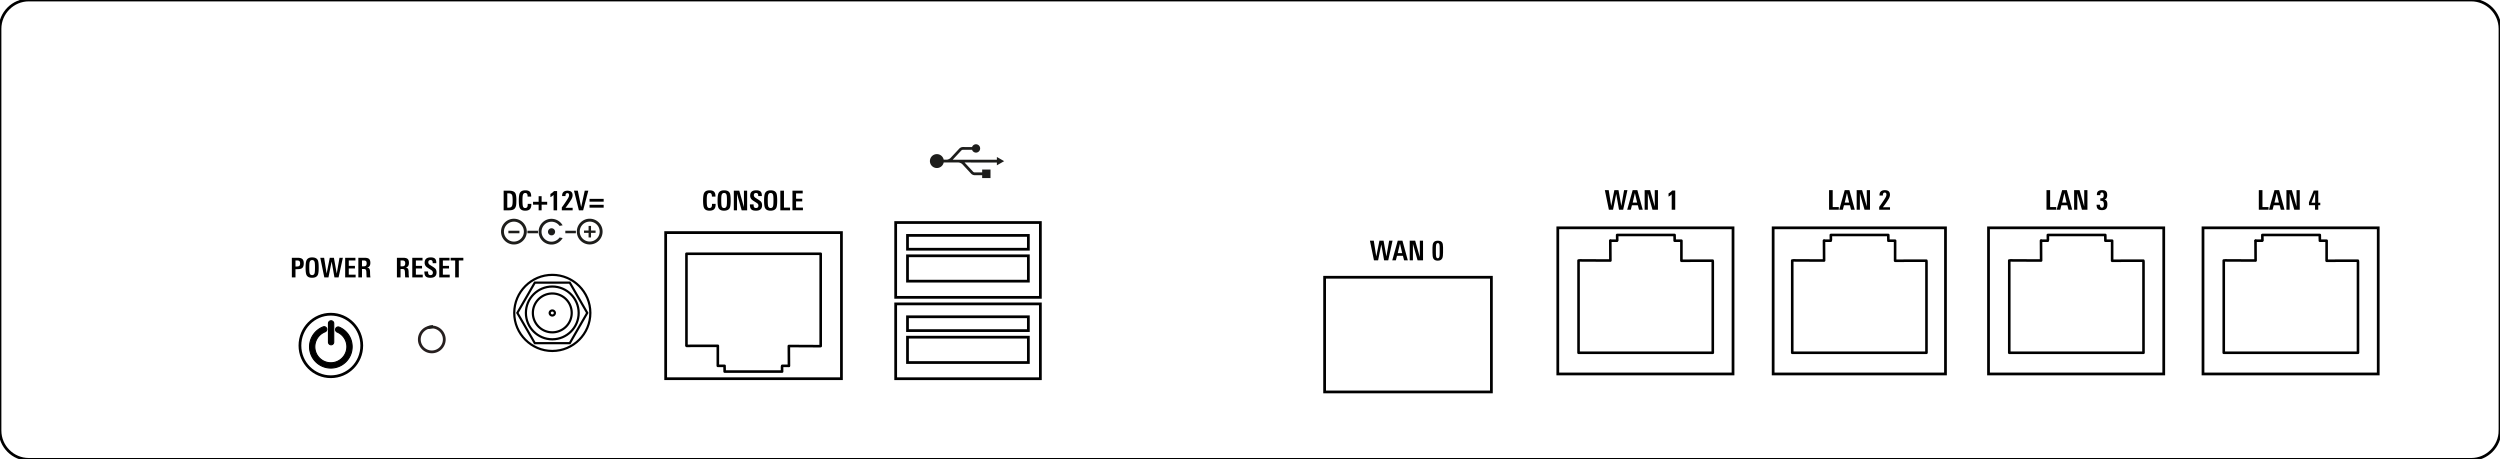 <?xml version="1.0" encoding="UTF-8"?>
<svg xmlns="http://www.w3.org/2000/svg" xml:space="preserve" width="645.222" height="118.56">
  <switch>
    <g>
      <path fill="none" stroke="#000" stroke-miterlimit="10" stroke-width=".709" d="M645.222 111.122c0 4.091-3.347 7.438-7.438 7.438H7.438c-4.091 0-7.438-3.347-7.438-7.438V7.438C0 3.347 3.347 0 7.438 0h630.347c4.091 0 7.438 3.347 7.438 7.438v103.684z"></path>
      <path fill="#1D1D1B" d="m259.163 41.593-1.877-1.08-.001.719-11.399-.013 2.229-2.39a.667.667 0 0 1 .379-.164l2.388.003a1.07 1.07 0 0 0 2.081-.356 1.07 1.07 0 0 0-2.08-.362l-2.388-.003c-.312 0-.692.164-.905.393l-2.271 2.434c-.217.232-.703.443-1.02.443l-.743-.001a1.795 1.795 0 1 0-.001.717l3.797.005c.317 0 .803.212 1.019.445l2.265 2.44c.212.228.592.395.904.395l1.945.002-.001.733 2.154.002.003-2.199-2.154-.003-.001.748-1.945-.002a.663.663 0 0 1-.378-.165l-2.224-2.396 8.345.01-.001.719 1.88-1.074zM152.536 60.097v1.192h-.63v-1.192h-1.18v-.602h1.18V58.31h.63v1.185h1.175v.602h-1.175zM132.634 63.102c-1.832 0-3.322-1.49-3.322-3.322s1.49-3.323 3.322-3.323 3.322 1.491 3.322 3.323-1.49 3.322-3.322 3.322zm0-5.895c-1.418 0-2.572 1.154-2.572 2.573s1.154 2.572 2.572 2.572 2.572-1.154 2.572-2.572-1.154-2.573-2.572-2.573zM143.264 59.823a.91.91 0 0 1-.27.652c-.18.18-.396.27-.647.27s-.467-.09-.647-.27a.886.886 0 0 1-.27-.652c0-.248.09-.461.27-.641.18-.18.396-.27.647-.27s.467.09.647.27c.18.179.27.393.27.641zM136.123 60.195v-.651h2.723v.651h-2.723z"></path>
      <path fill="#1D1D1B" d="M131.208 60.195v-.651h2.852v.651h-2.852zM152.199 63.092c-1.832 0-3.322-1.49-3.322-3.322s1.49-3.322 3.322-3.322 3.323 1.49 3.323 3.322-1.491 3.322-3.323 3.322zm0-5.895c-1.418 0-2.572 1.154-2.572 2.572s1.154 2.572 2.572 2.572 2.573-1.154 2.573-2.572-1.154-2.572-2.573-2.572zM144.426 61.287a2.566 2.566 0 0 1-4.663-1.488 2.576 2.576 0 0 1 2.572-2.573c.858 0 1.614.426 2.081 1.073l.788-.146a3.313 3.313 0 0 0-2.869-1.678c-1.832 0-3.322 1.491-3.322 3.323s1.49 3.322 3.322 3.322c1.234 0 2.3-.684 2.873-1.684l-.782-.149zM145.906 60.195v-.651h2.723v.651h-2.723z"></path>
      <path fill="none" stroke="#000" stroke-miterlimit="10" stroke-width=".709" d="M217.166 97.744H171.8V60.03h45.366z"></path>
      <path fill="none" stroke="#000" stroke-linecap="round" stroke-linejoin="round" stroke-width=".671" d="m177.195 89.266 8.068-.019-.001 5.172h1.742M203.616 94.419l-.023-5.115 7.946.037"></path>
      <g fill="none" stroke="#000" stroke-linecap="round" stroke-linejoin="round" stroke-width=".671">
        <path d="m187.007 94.75.017 1.148h14.765M201.832 94.637l.018 1.261"></path>
      </g>
      <path fill="none" stroke="#000" stroke-linecap="round" stroke-linejoin="round" stroke-width=".671" d="M201.881 94.419h1.679M211.811 89.315V65.496h-34.644v23.535"></path>
      <g fill="none" stroke="#000" stroke-width=".709">
        <path d="M231.165 57.431h37.343v19.312h-37.343z"></path>
        <path stroke-miterlimit="10" d="M265.408 60.755v3.568h-31.193v-3.568h31.193zM265.408 66.019v6.544h-31.193v-6.544h31.193z" clip-rule="evenodd"></path>
      </g>
      <g fill="none" stroke="#000" stroke-width=".709">
        <path d="M231.165 78.432h37.343v19.312h-37.343z"></path>
        <path stroke-miterlimit="10" d="M265.408 81.756v3.569h-31.193v-3.569h31.193zM265.408 87.021v6.544h-31.193v-6.544h31.193z" clip-rule="evenodd"></path>
      </g>
      <path fill="none" d="M402.479 58.8h44.478v37.715h-44.478z" clip-rule="evenodd"></path>
      <path fill="none" stroke="#000" stroke-miterlimit="10" stroke-width=".709" d="M402.05 58.8h45.225v37.715H402.05z"></path>
      <path fill="none" stroke="#000" stroke-linecap="round" stroke-linejoin="round" stroke-width=".671" d="m442.021 67.279-8.068.019.001-5.172h-1.742M407.405 67.23v23.819h34.644V67.514M415.6 62.126l.023 5.115-7.946-.037"></path>
      <g fill="none" stroke="#000" stroke-linecap="round" stroke-linejoin="round" stroke-width=".671">
        <path d="m432.21 61.795-.018-1.148h-14.765M417.384 61.908l-.018-1.261"></path>
      </g>
      <path fill="none" stroke="#000" stroke-linecap="round" stroke-linejoin="round" stroke-width=".671" d="M417.335 62.126h-1.679"></path>
      <path fill="none" d="M513.641 58.8h44.478v37.715h-44.478z" clip-rule="evenodd"></path>
      <path fill="none" stroke="#000" stroke-miterlimit="10" stroke-width=".709" d="M513.213 58.8h45.225v37.715h-45.225z"></path>
      <path fill="none" stroke="#000" stroke-linecap="round" stroke-linejoin="round" stroke-width=".671" d="m553.183 67.279-8.068.019.002-5.172h-1.742M518.568 67.23v23.819h34.644V67.514M526.762 62.126l.024 5.115-7.946-.037"></path>
      <g fill="none" stroke="#000" stroke-linecap="round" stroke-linejoin="round" stroke-width=".671">
        <path d="m543.372 61.795-.018-1.148H528.59M528.546 61.908l-.018-1.261"></path>
      </g>
      <path fill="none" stroke="#000" stroke-linecap="round" stroke-linejoin="round" stroke-width=".671" d="M528.498 62.126h-1.679"></path>
      <path fill="none" d="M568.999 58.8h44.478v37.715h-44.478z" clip-rule="evenodd"></path>
      <path fill="none" stroke="#000" stroke-miterlimit="10" stroke-width=".709" d="M568.57 58.8h45.225v37.715H568.57z"></path>
      <path fill="none" stroke="#000" stroke-linecap="round" stroke-linejoin="round" stroke-width=".671" d="m608.541 67.279-8.068.019.001-5.172h-1.742M573.925 67.23v23.819h34.645V67.514M582.12 62.126l.023 5.115-7.946-.037"></path>
      <g fill="none" stroke="#000" stroke-linecap="round" stroke-linejoin="round" stroke-width=".671">
        <path d="m598.73 61.795-.018-1.148h-14.765M583.904 61.908l-.018-1.261"></path>
      </g>
      <path fill="none" stroke="#000" stroke-linecap="round" stroke-linejoin="round" stroke-width=".671" d="M583.855 62.126h-1.679"></path>
      <path fill="none" stroke="#000" stroke-miterlimit="10" stroke-width=".709" d="M457.63 58.8h44.478v37.715H457.63z" clip-rule="evenodd"></path>
      <path fill="none" stroke="#000" stroke-linecap="round" stroke-linejoin="round" stroke-width=".671" d="m497.173 67.279-8.069.019.002-5.172h-1.742M462.557 67.23v23.819h34.644V67.514M470.751 62.126l.024 5.115-7.946-.037"></path>
      <g fill="none" stroke="#000" stroke-linecap="round" stroke-linejoin="round" stroke-width=".671">
        <path d="m487.361 61.795-.018-1.148h-14.764M472.535 61.908l-.017-1.261"></path>
      </g>
      <path fill="none" stroke="#000" stroke-linecap="round" stroke-linejoin="round" stroke-width=".671" d="M472.487 62.126h-1.679"></path>
      <path fill="none" stroke="#261F1F" stroke-linecap="round" stroke-miterlimit="10" stroke-width=".722" d="M114.666 87.605a3.217 3.217 0 0 0-3.221-3.213 3.217 3.217 0 0 0-3.221 3.213 3.216 3.216 0 0 0 3.221 3.211 3.217 3.217 0 0 0 3.221-3.211"></path>
      <path fill="#1D1D1B" fill-rule="evenodd" d="m110.552 84.128.241.745 1.07-.215-.153-.772-1.071.215-.087.027.087-.027-.046.01-.041.015-.04.019-.035.022-.032.024-.027.028-.023.029-.021.031-.017.032-.014.034-.01.035-.006.036-.004.037v.036l.002.037.005.037.01.036.011.036.014.033.018.032.021.03.022.03.026.025.028.023.031.022.034.017.035.014.038.012.04.005.043.003.045-.003.047-.005-.241-.745" clip-rule="evenodd"></path>
      <g fill="none" stroke="#000" stroke-miterlimit="10" stroke-width=".567" clip-rule="evenodd">
        <path d="M142.542 90.58c-5.409 0-9.821-4.412-9.821-9.82 0-5.41 4.412-9.82 9.821-9.82s9.82 4.41 9.82 9.82c0 5.409-4.411 9.82-9.82 9.82z"></path>
        <path d="m133.519 80.759 2.255-3.906 2.256-3.908h9.02l2.257 3.908 2.255 3.906-2.255 3.907-2.257 3.906h-9.02l-2.256-3.906-2.255-3.907z"></path>
        <path d="M142.54 73.948c3.752 0 6.811 3.06 6.811 6.811 0 3.752-3.059 6.811-6.811 6.811-3.751 0-6.811-3.06-6.811-6.811 0-3.752 3.06-6.811 6.811-6.811z"></path>
        <path d="M137.527 80.76a5.023 5.023 0 0 1 5.013-5.013 5.022 5.022 0 0 1 5.013 5.013 5.023 5.023 0 0 1-5.013 5.013 5.024 5.024 0 0 1-5.013-5.013z"></path>
        <path d="M142.542 81.429a.671.671 0 0 1-.671-.669.672.672 0 0 1 1.341 0 .671.671 0 0 1-.67.669z"></path>
      </g>
      <path fill="none" d="M181.145 49.215h26.676v5.129h-26.676z"></path>
      <path d="M184.693 52.764c0 .56-.128.969-.385 1.225-.257.257-.653.385-1.19.385-.714 0-1.186-.238-1.414-.714-.164-.34-.245-.982-.245-1.925 0-.9.082-1.526.245-1.876.229-.495.711-.742 1.449-.742.523 0 .903.122 1.141.364.238.243.357.625.357 1.148v.112h-.917v-.091c0-.564-.201-.847-.602-.847-.303 0-.508.166-.616.497-.075.238-.112.691-.112 1.358 0 .789.038 1.309.112 1.561.088.313.285.469.588.469.266 0 .453-.103.56-.308.065-.145.098-.362.098-.651v-.119h.931v.154zM188.578 51.812c0 .896-.077 1.505-.231 1.827-.238.49-.735.735-1.491.735-.719 0-1.195-.243-1.428-.728-.154-.327-.231-.936-.231-1.827 0-.952.077-1.596.231-1.932.233-.513.719-.77 1.456-.77.761 0 1.253.25 1.477.749.145.308.217.957.217 1.946zm-.959-.133c0-.69-.03-1.141-.091-1.351-.093-.35-.308-.525-.644-.525-.332 0-.548.185-.651.553-.061.224-.091.677-.091 1.358 0 .737.033 1.225.098 1.463.089.341.303.511.644.511.332 0 .546-.175.644-.525.061-.224.091-.718.091-1.484zM191.42 54.276l-1.204-4.242v4.242h-.826v-5.061h1.407l1.204 4.242v-4.242h.826v5.061h-1.407zM196.684 52.974c0 .933-.527 1.4-1.582 1.4-.579 0-.982-.119-1.211-.357-.233-.243-.35-.646-.35-1.211v-.056h.952v.063c0 .271.033.471.098.602.088.182.261.273.518.273.42 0 .63-.212.63-.637 0-.219-.096-.411-.287-.574a13.99 13.99 0 0 0-.658-.427 9.186 9.186 0 0 1-.529-.354 2.224 2.224 0 0 1-.304-.255 1.398 1.398 0 0 1-.35-.966c0-.905.522-1.358 1.568-1.358.476 0 .831.096 1.064.287.252.21.378.546.378 1.008v.196h-.931v-.126c0-.453-.185-.679-.553-.679-.387 0-.581.199-.581.595 0 .224.114.427.343.609.121.075.24.149.357.224s.235.149.357.224c.406.261.665.457.777.588.196.234.294.544.294.931zM200.583 51.812c0 .896-.077 1.505-.231 1.827-.238.49-.735.735-1.491.735-.719 0-1.195-.243-1.428-.728-.154-.327-.231-.936-.231-1.827 0-.952.077-1.596.231-1.932.233-.513.719-.77 1.456-.77.761 0 1.253.25 1.477.749.145.308.217.957.217 1.946zm-.959-.133c0-.69-.03-1.141-.091-1.351-.093-.35-.308-.525-.644-.525-.332 0-.548.185-.651.553-.061.224-.091.677-.091 1.358 0 .737.033 1.225.098 1.463.089.341.303.511.644.511.332 0 .546-.175.644-.525.061-.224.091-.718.091-1.484zM201.395 54.276v-5.061h.938v4.361h1.575v.7h-2.513zM204.524 54.276v-5.061h2.646v.7h-1.715v1.379h1.589v.686h-1.589v1.596h1.771v.7h-2.702z"></path>
      <path fill="none" d="M129.558 49.215h26.676v5.129h-26.676z"></path>
      <path d="M133.268 51.616c0 .327-.006.607-.017.84a4.776 4.776 0 0 1-.053.553c-.08.42-.24.728-.483.924-.275.229-.703.343-1.281.343h-1.448v-5.061h1.435c.784 0 1.304.206 1.561.616.19.318.286.912.286 1.785zm-.959.189c0-.714-.042-1.18-.126-1.4-.126-.336-.411-.504-.854-.504h-.406v3.689h.427c.416 0 .688-.17.819-.511.094-.238.14-.662.14-1.274zM137.132 52.764c0 .56-.128.969-.385 1.225-.257.257-.653.385-1.19.385-.714 0-1.186-.238-1.414-.714-.164-.34-.245-.982-.245-1.925 0-.9.082-1.526.245-1.876.229-.495.711-.742 1.449-.742.523 0 .903.122 1.141.364.238.243.357.625.357 1.148v.112h-.917v-.091c0-.564-.201-.847-.602-.847-.303 0-.508.166-.616.497-.075.238-.112.691-.112 1.358 0 .789.038 1.309.112 1.561.088.313.285.469.588.469.266 0 .453-.103.56-.308.065-.145.098-.362.098-.651v-.119h.931v.154zM139.785 52.82v1.456h-.77V52.82h-1.442v-.735h1.442v-1.449h.77v1.449h1.435v.735h-1.435zM142.872 54.276V50.3a2.979 2.979 0 0 1-.819.581v-.826a3.121 3.121 0 0 0 .938-.749h.791v4.97h-.91zM145 54.276v-.742c.168-.214.429-.581.784-1.099.369-.546.642-.966.819-1.26.177-.298.266-.567.266-.805 0-.35-.147-.525-.441-.525-.271 0-.427.164-.469.49a1.876 1.876 0 0 0-.014.267h-.868c-.004-.033-.006-.071-.003-.116l.011-.15c.028-.392.175-.681.441-.868.238-.168.546-.252.924-.252.887 0 1.33.395 1.33 1.183 0 .285-.082.59-.245.917a4.58 4.58 0 0 1-.14.241 19.268 19.268 0 0 1-1.449 2.075h1.848v.644H145zM150.501 54.276h-1.099l-1.26-5.061h.98l.868 4.221.924-4.221h.924l-1.337 5.061zM152.153 52.05v-.728h3.647v.728h-3.647zm0 1.54v-.728h3.647v.728h-3.647z"></path>
      <path fill="none" d="M101.949 66.531h18.577v5.129h-18.577z"></path>
      <path d="M104.589 71.592a2.284 2.284 0 0 1-.039-.318 16.44 16.44 0 0 1-.018-.396 26.153 26.153 0 0 1-.018-.479 3.564 3.564 0 0 0-.01-.242c-.019-.294-.077-.49-.175-.588-.094-.098-.287-.147-.581-.147h-.371v2.17h-.938V66.53h1.589c.504 0 .866.077 1.085.231.285.196.427.556.427 1.078 0 .705-.287 1.115-.861 1.232.313.019.523.128.63.329.098.168.149.479.154.931.004.331.012.541.021.63.014.247.042.458.084.63h-.979zm-.006-3.668c0-.257-.062-.438-.186-.546-.124-.107-.314-.161-.571-.161h-.448v1.519h.364c.154 0 .285-.013.392-.039a.57.57 0 0 0 .263-.133.53.53 0 0 0 .144-.252 1.58 1.58 0 0 0 .042-.388zM106.402 71.592V66.53h2.646v.7h-1.715v1.379h1.589v.686h-1.589v1.596h1.771v.7h-2.702zM112.667 70.29c0 .933-.527 1.4-1.582 1.4-.579 0-.982-.119-1.211-.357-.233-.243-.35-.646-.35-1.211v-.056h.952v.063c0 .271.033.471.098.602.088.182.261.273.518.273.42 0 .63-.212.63-.637 0-.219-.096-.411-.287-.574a13.99 13.99 0 0 0-.658-.427 9.186 9.186 0 0 1-.529-.354 2.224 2.224 0 0 1-.304-.255 1.398 1.398 0 0 1-.35-.966c0-.905.522-1.358 1.568-1.358.476 0 .831.096 1.064.287.252.21.378.546.378 1.008v.196h-.931v-.126c0-.453-.185-.679-.553-.679-.387 0-.581.199-.581.595 0 .224.114.427.343.609.121.075.24.149.357.224s.235.149.357.224c.406.261.665.457.777.588.196.233.294.543.294.931zM113.367 71.592V66.53h2.646v.7h-1.715v1.379h1.589v.686h-1.589v1.596h1.771v.7h-2.702zM118.414 67.231v4.361h-.938v-4.361h-1.169v-.7h3.276v.7h-1.169z"></path>
      <path fill="none" d="M74.825 66.531h21.128v5.129H74.825z"></path>
      <path d="M78.395 67.972c0 .616-.159 1.034-.476 1.253-.234.164-.642.245-1.225.245h-.434v2.121h-.938V66.53h1.505c.542 0 .936.103 1.183.308.257.215.385.593.385 1.134zm-.938.007c0-.294-.072-.5-.217-.616-.126-.098-.341-.147-.644-.147h-.336v1.568h.308c.158 0 .294-.013.406-.039a.632.632 0 0 0 .276-.129c.072-.061.125-.144.158-.249s.049-.234.049-.388zM82.252 69.127c0 .896-.077 1.505-.231 1.827-.238.49-.735.735-1.491.735-.719 0-1.195-.243-1.428-.728-.154-.327-.231-.936-.231-1.827 0-.952.077-1.596.231-1.932.233-.513.719-.77 1.456-.77.761 0 1.253.25 1.477.749.145.308.217.957.217 1.946zm-.959-.133c0-.69-.03-1.141-.091-1.351-.093-.35-.308-.525-.644-.525-.332 0-.548.185-.651.553-.061.224-.091.677-.091 1.358 0 .737.033 1.225.098 1.463.089.341.303.511.644.511.332 0 .546-.175.644-.525.061-.224.091-.719.091-1.484zM87.385 71.591h-1.07l-.72-4.095-.825 4.095H83.7l-1.042-5.061h.994l.644 4.081.812-4.081h1.071l.728 4.081.714-4.081h.868l-1.104 5.061zM89.084 71.591V66.53h2.646v.7h-1.715v1.379h1.589v.686h-1.589v1.596h1.771v.7h-2.702zM94.635 71.591a2.284 2.284 0 0 1-.039-.318 16.44 16.44 0 0 1-.018-.396 26.153 26.153 0 0 1-.018-.479 3.564 3.564 0 0 0-.01-.242c-.019-.294-.077-.49-.175-.588-.094-.098-.287-.147-.581-.147h-.371v2.17h-.938V66.53h1.589c.504 0 .866.077 1.085.231.285.196.427.556.427 1.078 0 .705-.287 1.115-.861 1.232.313.019.523.128.63.329.098.168.149.479.154.931.004.331.012.541.021.63.014.247.042.458.084.63h-.979zm-.007-3.668c0-.257-.062-.438-.186-.546-.124-.107-.314-.161-.571-.161h-.448v1.519h.364c.154 0 .285-.013.392-.039a.57.57 0 0 0 .263-.133.53.53 0 0 0 .144-.252c.028-.104.042-.234.042-.388z"></path>
      <path fill="none" stroke="#000" stroke-linecap="round" stroke-linejoin="round" stroke-miterlimit="10" stroke-width=".709" d="M93.366 89.183c0-4.469-3.576-8.09-8-8.09-4.38 0-7.956 3.62-7.956 8.09s3.576 8.045 7.956 8.045c4.424 0 8-3.575 8-8.045"></path>
      <path stroke="#000" stroke-miterlimit="10" stroke-width=".283" d="M90.888 89.494c0 3.032-2.467 5.5-5.5 5.5a5.506 5.506 0 0 1-5.5-5.5 5.535 5.535 0 0 1 3.526-5.134.681.681 0 1 1 .489 1.273 4.16 4.16 0 0 0-2.652 3.861 4.14 4.14 0 0 0 4.136 4.136 4.14 4.14 0 0 0 4.136-4.136c0-1.657-.985-3.15-2.509-3.803a.68.68 0 1 1 .537-1.253 5.494 5.494 0 0 1 3.337 5.056zm-5.436-.505a.682.682 0 0 0 .682-.682v-4.841a.682.682 0 1 0-1.364 0v4.841c0 .377.305.682.682.682z"></path>
      <path fill="none" stroke="#000" stroke-miterlimit="10" stroke-width=".709" d="M341.869 71.556h43.044v29.599h-43.044z"></path>
      <path fill="none" d="M353.437 62.122h19.454v5.129h-19.454z"></path>
      <path d="M358.288 67.182h-1.069l-.721-4.095-.824 4.095h-1.07l-1.042-5.061h.994l.645 4.081.812-4.081h1.071l.728 4.081.715-4.081h.867l-1.106 5.061zM362.381 67.182l-.301-1.162h-1.526l-.301 1.162h-.924l1.414-5.061h1.211l1.386 5.061h-.959zm-1.063-4.312-.574 2.464h1.148l-.574-2.464zM365.861 67.182l-1.204-4.242v4.242h-.826v-5.061h1.407l1.204 4.242v-4.242h.826v5.061h-1.407zM372.434 65.174c0 .695-.065 1.181-.195 1.456-.196.43-.587.644-1.174.644-.591 0-.979-.205-1.166-.616-.13-.266-.195-.749-.195-1.449V63.92c0-.579.084-1.005.252-1.281.209-.345.588-.518 1.138-.518.535 0 .905.161 1.11.483.153.248.23.661.23 1.239v1.331zm-.868-.791c0-.308-.004-.562-.011-.76s-.02-.342-.038-.431c-.065-.303-.21-.455-.435-.455-.229 0-.373.154-.434.462-.042.191-.063.585-.063 1.183v.714c0 .56.021.931.063 1.113.061.299.203.448.427.448.229 0 .373-.149.434-.448.038-.172.057-.537.057-1.092v-.734z"></path>
      <path fill="none" d="M414.069 49.076h19.454v5.129h-19.454z"></path>
      <path d="M418.919 54.137h-1.07l-.72-4.095-.825 4.095h-1.069l-1.043-5.061h.995l.644 4.081.812-4.081h1.07l.729 4.081.714-4.081h.868l-1.105 5.061zM423.013 54.137l-.301-1.162h-1.526l-.301 1.162h-.924l1.414-5.061h1.211l1.386 5.061h-.959zm-1.064-4.312-.573 2.464h1.147l-.574-2.464zM426.492 54.137l-1.203-4.242v4.242h-.826v-5.061h1.406l1.204 4.242v-4.242h.826v5.061h-1.407zM431.448 54.137v-3.976a2.988 2.988 0 0 1-.818.581v-.826a3.068 3.068 0 0 0 .938-.749h.791v4.97h-.911z"></path>
      <path fill="none" d="M471.584 49.076h17.201v5.129h-17.201z"></path>
      <path d="M472.062 54.137v-5.061H473v4.361h1.575v.7h-2.513zM477.739 54.137l-.301-1.162h-1.526l-.301 1.162h-.924l1.414-5.061h1.211l1.386 5.061h-.959zm-1.065-4.312-.573 2.464h1.147l-.574-2.464zM481.217 54.137l-1.203-4.242v4.242h-.826v-5.061h1.406l1.204 4.242v-4.242h.826v5.061h-1.407zM484.998 54.137v-.742c.168-.214.43-.581.784-1.099.368-.546.642-.966.819-1.26.177-.298.266-.567.266-.805 0-.35-.147-.525-.441-.525-.271 0-.427.164-.469.49a1.876 1.876 0 0 0-.014.267h-.868a.604.604 0 0 1-.004-.116l.011-.15c.028-.392.175-.681.441-.868.237-.168.546-.252.924-.252.887 0 1.33.395 1.33 1.183 0 .285-.082.59-.245.917a4.58 4.58 0 0 1-.14.241c-.075.124-.18.291-.315.5a19.03 19.03 0 0 1-1.134 1.575h1.848v.644h-2.793z"></path>
      <path fill="none" d="M527.701 49.076h17.201v5.129h-17.201z"></path>
      <path d="M528.178 54.137v-5.061h.938v4.361h1.574v.7h-2.512zM533.855 54.137l-.301-1.162h-1.526l-.301 1.162h-.924l1.414-5.061h1.211l1.386 5.061h-.959zm-1.063-4.312-.574 2.464h1.148l-.574-2.464zM537.334 54.137l-1.204-4.242v4.242h-.826v-5.061h1.407l1.204 4.242v-4.242h.826v5.061h-1.407zM543.886 52.772c0 .495-.108.861-.325 1.099-.217.238-.57.357-1.061.357-.247 0-.459-.024-.634-.073a.96.96 0 0 1-.431-.242 1.026 1.026 0 0 1-.248-.434 2.23 2.23 0 0 1-.081-.644h.868c0 .508.164.763.49.763.346 0 .518-.264.518-.791 0-.392-.062-.655-.188-.791-.121-.135-.364-.198-.729-.189v-.63c.327 0 .549-.044.665-.133.141-.103.21-.322.21-.658 0-.476-.149-.714-.447-.714-.304 0-.455.222-.455.665h-.854v-.189c.005-.728.448-1.092 1.33-1.092.457 0 .792.098 1.005.294.212.196.318.518.318.966 0 .667-.245 1.052-.735 1.155.299.065.507.206.623.42.108.192.161.479.161.861z"></path>
      <path fill="none" d="M582.497 49.076h17.201v5.129h-17.201z"></path>
      <path d="M582.975 54.137v-5.061h.938v4.361h1.575v.7h-2.513zM588.652 54.137l-.301-1.162h-1.526l-.301 1.162h-.924l1.414-5.061h1.211l1.386 5.061h-.959zm-1.065-4.312-.573 2.464h1.147l-.574-2.464zM592.13 54.137l-1.203-4.242v4.242h-.826v-5.061h1.406l1.204 4.242v-4.242h.826v5.061h-1.407zM598.312 52.962v1.176h-.833v-1.176h-1.562v-.749l1.226-3.045h1.169v3.157h.524v.637h-.524zm-.798-3.151-.952 2.513h.952v-2.513z"></path>
    </g>
  </switch>
</svg>
